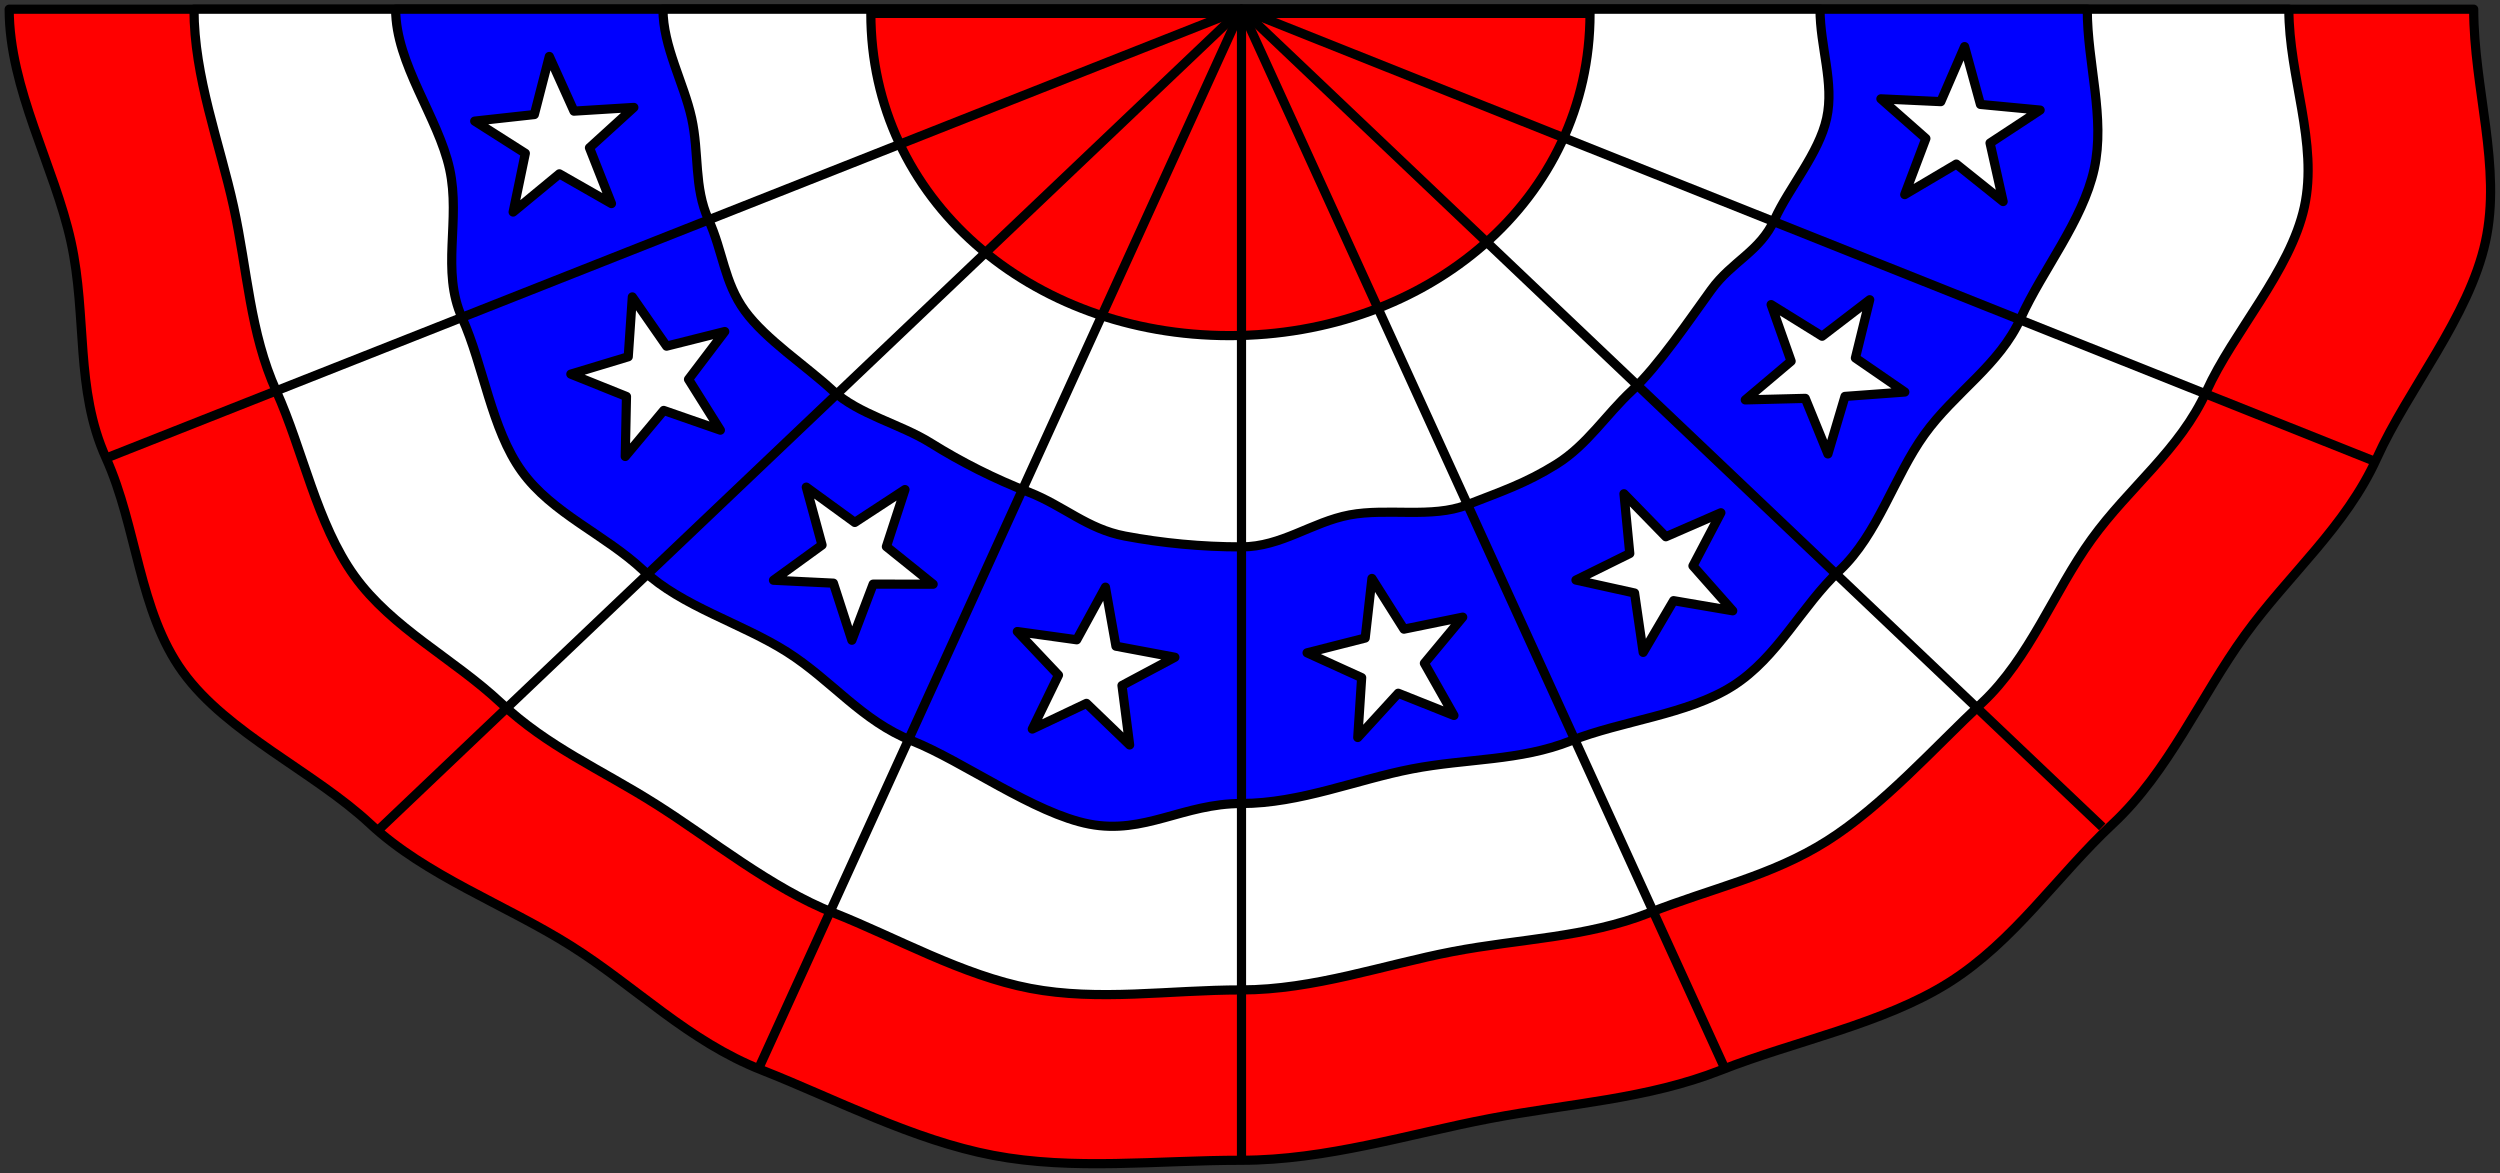 <?xml version="1.0" encoding="UTF-8"?>
<svg version="1.1" viewBox="0 0 271.85 127.55" xmlns="http://www.w3.org/2000/svg" xmlns:xlink="http://www.w3.org/1999/xlink">
<rect x="0" y="0" width="271.85" height="127.55" fill="#333333" stroke="none"/>
<g transform="translate(-14 -307)">
<path d="m282.99 308c0 8.667 3.063 17.123 1.278 25.285s-8.418 16.031-11.808 23.523-9.538 12.608-14.354 19.265c-4.816 6.657-8.3 14.855-14.362 20.511-6.062 5.656-10.703 12.771-17.831 17.261-7.129 4.49-16.746 6.356-24.761 9.515s-16.43 3.611-25.153 5.273c-8.723 1.662-17.755 4.534-27.005 4.534-9.251 0-18.282 1.128-27.005-0.534-8.723-1.662-17.137-6.114-25.153-9.273-8.016-3.159-13.633-9.025-20.761-13.515-7.129-4.49-15.769-7.605-21.831-13.261-6.062-5.656-15.546-9.854-20.362-16.511-4.816-6.657-4.964-15.773-8.354-23.265-3.39-7.492-2.023-15.361-3.808-23.523-1.785-8.162-6.722-16.618-6.722-25.285h134z" color="#000000" fill="#f00" stroke="#000" stroke-dashoffset="4.1" stroke-linejoin="round"/>
<path d="m262.89 308c0 7.367 3.203 14.558 1.686 21.503-1.517 6.945-7.755 13.643-10.637 20.023s-8.408 10.442-12.501 16.116c-4.094 5.673-6.755 12.957-11.908 17.781-5.153 4.824-10.797 11.187-16.857 15.018-6.059 3.831-12.534 5.131-19.347 7.828s-13.965 2.791-21.38 4.21c-7.415 1.42-15.091 4.165-22.954 4.165s-15.54 1.254-22.954-0.165c-7.415-1.42-14.566-5.513-21.38-8.21-6.813-2.697-13.288-7.997-19.347-11.828-6.059-3.831-11.704-6.195-16.857-11.018-5.153-4.824-11.814-8.107-15.908-13.781s-5.62-13.735-8.501-20.116c-2.882-6.38-3.119-13.078-4.637-20.023s-4.314-14.136-4.314-21.503z" color="#000000" fill="#fff" stroke="#000" stroke-dashoffset="4.1" stroke-linejoin="round"/>
<path d="m240.97 308c0 5.949 1.977 11.76 0.752 17.375-1.225 5.615-5.652 11.034-7.979 16.198-2.327 5.164-7.174 8.073-10.48 12.67s-5.07 10.879-9.231 14.79c-4.161 3.911-6.719 9.45-11.612 12.56s-12.121 3.788-17.623 5.977c-5.502 2.19-11.277 1.891-17.264 3.044-5.987 1.153-12.186 3.759-18.536 3.759s-10.548 3.394-16.536 2.241-13.762-6.854-19.264-9.044-8.73-6.569-13.623-9.678c-4.893-3.109-11.451-4.948-15.612-8.859-4.161-3.911-9.925-6.194-13.231-10.79s-4.153-11.506-6.48-16.67c-2.327-5.164-0.134-10.583-1.359-16.198-1.225-5.615-5.869-11.426-5.869-17.375z" color="#000000" fill="#00f" stroke="#000" stroke-dashoffset="4.1" stroke-linejoin="round"/>
<path d="m211.91 308c0 4.069 1.56 8.034 0.722 11.858-0.838 3.824-4.074 7.507-5.666 11.01-1.592 3.504-4.619 4.529-6.88 7.637-2.261 3.108-5.756 8.299-8.602 10.936-2.846 2.637-4.883 5.94-8.23 8.031-3.347 2.091-6.003 2.97-9.766 4.439-3.763 1.469-8.633 0.309-12.729 1.081-4.095 0.772-7.415 3.477-11.758 3.477-4.343 0-8.583-0.405-12.678-1.177-4.095-0.772-6.666-3.292-10.429-4.761s-7.339-3.268-10.686-5.359c-3.347-2.091-7.844-3.094-10.69-5.731s-7.261-5.529-9.522-8.637c-2.261-3.108-2.369-6.433-3.96-9.936-1.592-3.504-0.988-7.186-1.826-11.01-0.838-3.824-3.118-7.789-3.118-11.858z" color="#000000" fill="#fff" stroke="#000" stroke-dashoffset="4.1" stroke-linejoin="round"/>
<path d="m186.9 308.46c0 20.233-17.606 35.035-39.202 35.035-21.596 0-39.003-14.802-39.003-35.035z" color="#000000" fill="#f00" stroke="#000" stroke-dashoffset="4.1" stroke-linejoin="round"/>
<path d="m149 308v125.08" color="#000000" fill="#f00" stroke="#000" stroke-dashoffset="4.1" stroke-linejoin="round"/>
<path d="m242.6 396.92-93.596-88.919-93.806 89.208" color="#000000" fill="none" stroke="#000" stroke-dashoffset="4.1" stroke-linejoin="round"/>
<path d="m149 308 123.29 49.193" color="#000000" fill="none" stroke="#000" stroke-dashoffset="4.1" stroke-linejoin="round"/>
<path d="m25.757 356.73 123.24-48.733 52.459 114.97" color="#000000" fill="none" stroke="#000" stroke-dashoffset="4.1" stroke-linejoin="round"/>
<path d="m149 308-52.41 114.97" color="#000000" fill="none" stroke="#000" stroke-dashoffset="4.1" stroke-linejoin="round"/>
<path id="a" transform="translate(44.615 41.396)" d="m35.876 287.74-5.664-3.233-5.029 4.153 1.325-6.386-5.503-3.5 6.483-0.714 1.628-6.316 2.682 5.945 6.51-0.404-4.825 4.388z" color="#000000" fill="#fff" stroke="#000" stroke-dashoffset="4.1" stroke-linejoin="round"/>
<use transform="matrix(.983 -.183 .183 .983 -47.022 44.963)" width="640" height="480" xlink:href="#a"/>
<use transform="matrix(.869 -.495 .495 .869 -117.4 124.35)" width="640" height="480" xlink:href="#a"/>
<use transform="matrix(.969 .245 -.245 .969 139.48 49.352)" width="640" height="480" xlink:href="#a"/>
<use transform="matrix(.99 -.139 .139 .99 46.665 70.141)" width="640" height="480" xlink:href="#a"/>
<use transform="matrix(.94 -.342 .342 .94 14.19 91.558)" width="640" height="480" xlink:href="#a"/>
<use transform="matrix(.83 -.558 .558 .83 -29.336 121.36)" width="640" height="480" xlink:href="#a"/>
<use transform="matrix(.453 -.891 .891 .453 -93.879 241.59)" width="640" height="480" xlink:href="#a"/>
</g>
</svg>
